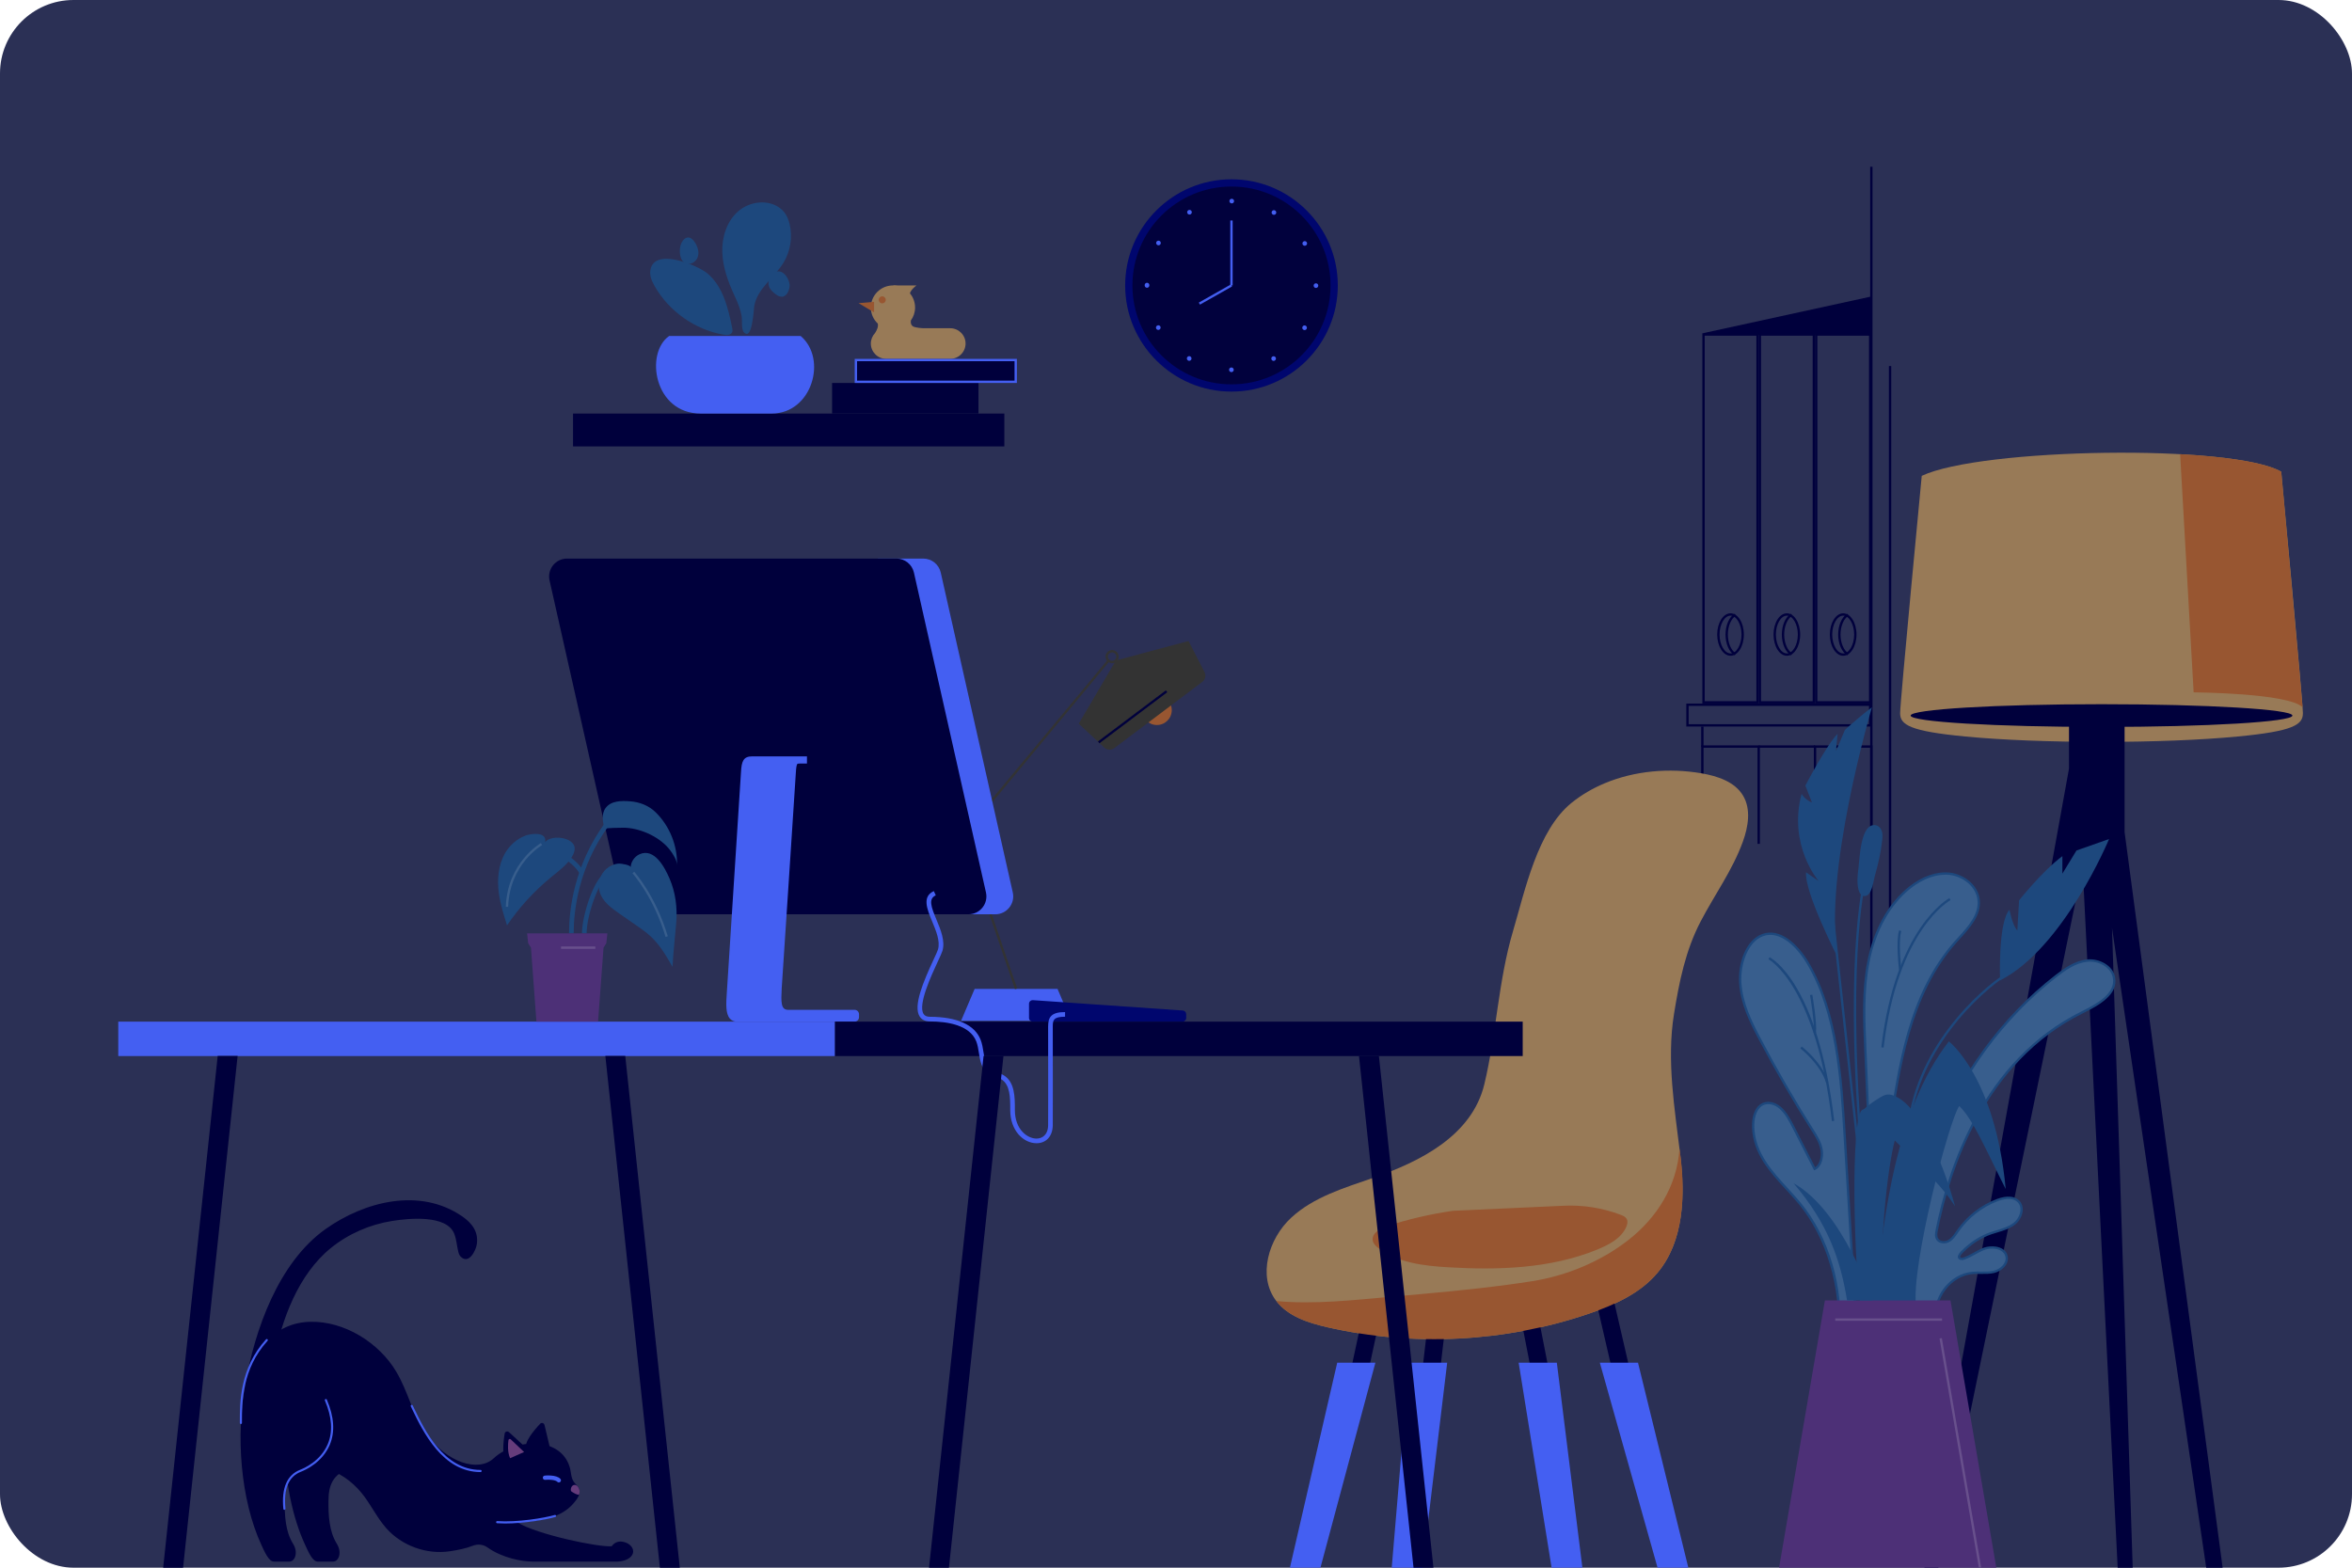 <svg width="384" height="256" viewBox="0 0 384 256" fill="none" xmlns="http://www.w3.org/2000/svg">
<g clip-path="url(#clip0_500_3298)">
<rect width="384" height="256" rx="12" fill="#2B3055"/>
<path d="M305.526 48.415L277.937 54.432L279.041 54.709H305.526V49.542" fill="#00003C"/>
<path d="M277.938 54.431H287.134V114.887H277.938V54.431ZM278.317 54.81V114.508H286.754V54.81H278.317Z" fill="#00003C"/>
<path d="M282.536 100.153C283.737 100.153 284.71 101.705 284.71 103.619C284.71 105.532 283.737 107.084 282.536 107.084C281.335 107.084 280.361 105.532 280.361 103.619C280.361 101.705 281.335 100.153 282.536 100.153ZM282.536 100.532C281.563 100.532 280.741 101.946 280.741 103.619C280.741 105.292 281.563 106.705 282.536 106.705C283.508 106.705 284.33 105.292 284.33 103.619C284.33 101.946 283.508 100.532 282.536 100.532Z" fill="#00003C"/>
<path d="M283.21 107.018L283.408 106.696C282.625 106.219 282.099 104.983 282.099 103.618C282.099 102.253 282.625 101.018 283.408 100.541L283.21 100.217C282.304 100.768 281.719 102.103 281.719 103.618C281.719 105.133 282.305 106.468 283.21 107.018Z" fill="#00003C"/>
<path d="M287.134 54.431H296.33V114.887H287.134V54.431ZM287.513 54.81V114.508H295.95V54.81H287.513Z" fill="#00003C"/>
<path d="M291.732 100.153C292.933 100.153 293.906 101.705 293.906 103.619C293.906 105.532 292.933 107.084 291.732 107.084C290.531 107.084 289.558 105.532 289.558 103.619C289.558 101.705 290.531 100.153 291.732 100.153ZM291.732 100.532C290.759 100.532 289.937 101.946 289.937 103.619C289.937 105.292 290.759 106.705 291.732 106.705C292.705 106.705 293.526 105.292 293.526 103.619C293.526 101.946 292.705 100.532 291.732 100.532Z" fill="#00003C"/>
<path d="M292.406 107.018L292.603 106.696C291.82 106.219 291.295 104.982 291.295 103.618C291.295 102.253 291.82 101.018 292.603 100.541L292.405 100.217C291.5 100.768 290.915 102.103 290.915 103.618C290.915 105.133 291.5 106.468 292.406 107.018Z" fill="#00003C"/>
<path d="M296.33 54.431H305.526V114.887H296.33V54.431ZM296.709 54.81V114.508H305.146V54.81H296.709Z" fill="#00003C"/>
<path d="M300.928 100.153C302.129 100.153 303.102 101.705 303.102 103.619C303.102 105.532 302.129 107.084 300.928 107.084C299.727 107.084 298.753 105.532 298.753 103.619C298.753 101.705 299.727 100.153 300.928 100.153ZM300.928 100.532C299.955 100.532 299.133 101.946 299.133 103.619C299.133 105.292 299.955 106.705 300.928 106.705C301.9 106.705 302.722 105.292 302.722 103.619C302.722 101.946 301.9 100.532 300.928 100.532Z" fill="#00003C"/>
<path d="M301.602 107.018L301.799 106.696C301.017 106.219 300.491 104.983 300.491 103.618C300.491 102.253 301.016 101.018 301.799 100.541L301.601 100.217C300.696 100.768 300.111 102.103 300.111 103.618C300.111 105.133 300.696 106.468 301.602 107.018Z" fill="#00003C"/>
<path d="M286.944 137.8H287.324V121.725H277.748V126.5H278.128V122.104H286.944V137.8Z" fill="#00003C"/>
<path d="M287.133 122.103H296.33V121.722H287.133V122.103Z" fill="#00003C"/>
<path d="M305.336 137.337H305.716V121.725H296.14V136.581H296.52V122.104H305.336V137.337Z" fill="#00003C"/>
<path d="M305.336 177.816H305.716V27.225H305.336V177.816Z" fill="#00003C"/>
<path d="M308.394 165.264H308.774V59.767H308.394V165.264Z" fill="#00003C"/>
<path d="M275.315 114.888H305.526V118.644H275.315V114.888ZM275.695 115.267V118.265H305.146V115.267H275.695Z" fill="#00003C"/>
<path d="M277.748 121.913H278.127V118.643H277.748V121.913Z" fill="#00003C"/>
<path d="M261.952 127.922C266.902 125.839 272.582 125.382 277.783 126.279C280.399 126.729 283.216 127.642 284.578 129.919C285.911 132.146 285.432 135.004 284.548 137.445C282.867 142.089 279.941 146.095 277.67 150.444C275.173 155.226 274.164 160.294 273.306 165.582C272.077 173.157 273.409 180.984 274.32 188.538C275.127 195.236 274.953 202.676 270.613 207.845C267.777 211.224 263.561 213.112 259.382 214.532C245.731 219.175 230.783 219.947 216.723 216.738C213.586 216.022 210.27 214.965 208.33 212.398C205.297 208.383 207.102 202.281 210.797 198.86C214.492 195.441 219.521 193.963 224.28 192.312C231.835 189.688 240.322 185.468 242.343 177.043C244.312 168.838 244.613 160.193 247.017 152.068C248.987 145.416 251.011 135.577 256.603 131.085C258.23 129.776 260.037 128.728 261.952 127.922Z" fill="#987A57"/>
<path d="M250.062 224.229H252.967L251.151 214.945H248.247L250.062 224.229Z" fill="#00003C"/>
<path d="M232.163 224.229H235.066L236.155 214.945H233.252L232.163 224.229Z" fill="#00003C"/>
<path d="M220.441 224.229H223.344L225.34 214.945H222.437L220.441 224.229Z" fill="#00003C"/>
<path d="M263.315 224.229H266.219L263.28 211.493H260.376L263.315 224.229Z" fill="#00003C"/>
<path d="M259.707 295.744H263.303L254.176 222.524H247.944L259.707 295.744Z" fill="#445FF2"/>
<path d="M223.868 295.744H227.465L236.276 222.524H230.045L223.868 295.744Z" fill="#445FF2"/>
<path d="M202.021 293.185H205.616L224.554 222.525H218.322L202.021 293.185Z" fill="#445FF2"/>
<path d="M281.81 295.744H285.405L267.428 222.524H261.197L281.81 295.744Z" fill="#445FF2"/>
<path d="M246.029 209.812C247.396 209.63 248.761 209.433 250.122 209.219C255.733 208.34 261.34 206.014 265.84 202.505C270.55 198.833 273.816 193.614 274.202 187.575C275.624 197.158 274.052 203.749 270.614 207.845C267.777 211.224 263.562 213.112 259.383 214.532C245.731 219.175 230.783 219.947 216.723 216.738C213.612 216.028 210.325 214.979 208.381 212.459C214.599 213.039 221.017 212.293 227.212 211.747C233.492 211.193 239.778 210.649 246.029 209.812Z" fill="#985631"/>
<path d="M255.181 196.901C258.375 196.732 261.604 197.237 264.595 198.373C264.982 198.521 265.396 198.704 265.591 199.071C265.801 199.466 265.689 199.953 265.508 200.363C264.672 202.258 262.637 203.289 260.718 204.074C253.118 207.178 244.521 207.426 236.431 206.945C232.477 206.71 228.315 206.224 225.127 203.875C224.695 203.558 224.266 203.173 224.141 202.654C223.854 201.449 225.283 200.598 226.463 200.215C229.969 199.081 233.569 198.246 237.215 197.721" fill="#985631"/>
<path d="M172.656 161.48H159.128L156.91 166.693H174.875L172.656 161.48Z" fill="#445FF2"/>
<path d="M168.644 163.323L193.107 165.015C193.422 165.037 193.667 165.298 193.667 165.614V166.228C193.667 166.56 193.397 166.828 193.066 166.828H168.603C168.27 166.828 168.001 166.56 168.001 166.228V163.922C168.001 163.574 168.296 163.299 168.644 163.323Z" fill="#00066E"/>
<path d="M158.04 135.766L181.155 107.965L180.863 107.721L157.749 135.524L158.04 135.766Z" fill="#333333"/>
<path d="M165.712 161.541L166.072 161.419L157.826 137.341L157.468 137.464L165.712 161.541Z" fill="#333333"/>
<path d="M156.91 135.351C157.491 135.351 157.963 135.823 157.963 136.404C157.963 136.984 157.491 137.457 156.91 137.457C156.327 137.457 155.855 136.984 155.855 136.404C155.855 135.823 156.327 135.351 156.91 135.351ZM156.91 137.836C157.699 137.836 158.343 137.193 158.343 136.404C158.343 135.615 157.699 134.972 156.91 134.972C156.119 134.972 155.475 135.615 155.475 136.404C155.475 137.193 156.119 137.836 156.91 137.836Z" fill="#333333"/>
<path d="M181.569 106.537C181.948 106.537 182.259 106.845 182.259 107.226C182.259 107.605 181.948 107.915 181.569 107.915C181.187 107.915 180.879 107.605 180.879 107.226C180.879 106.845 181.187 106.537 181.569 106.537ZM181.569 108.294C182.159 108.294 182.638 107.815 182.638 107.226C182.638 106.637 182.159 106.158 181.569 106.158C180.979 106.158 180.5 106.637 180.5 107.226C180.5 107.815 180.979 108.294 181.569 108.294Z" fill="#333333"/>
<path d="M156.409 149.303H162.494C164.37 149.303 165.764 147.564 165.352 145.734L153.591 93.499C153.29 92.162 152.101 91.214 150.731 91.214H143.329L156.409 149.303Z" fill="#445FF2"/>
<path d="M158.114 149.303H104.342C102.972 149.303 101.785 148.354 101.484 147.019L89.723 94.782C89.311 92.953 90.703 91.214 92.581 91.214H146.353C147.724 91.214 148.911 92.162 149.212 93.499L160.973 145.734C161.385 147.564 159.993 149.303 158.114 149.303Z" fill="#00003C"/>
<path d="M118.668 162.035L118.688 161.741C118.873 158.953 120.889 127.695 120.983 126.018C121.078 124.32 121.372 123.514 122.789 123.514H123.723H123.961H130.577H131.748V124.685H130.577C130.219 124.685 130.187 124.73 130.171 124.753C130.059 124.911 129.98 125.36 129.941 126.083C129.836 127.959 127.765 159.283 127.647 161.064L127.626 161.36C127.513 163.629 127.465 164.903 128.674 164.903H133.602H139.524C139.925 164.903 140.248 165.227 140.248 165.626V166.106C140.248 166.505 139.923 166.828 139.524 166.828H120.299C119.857 166.828 119.476 166.668 119.192 166.366C118.429 165.549 118.545 163.842 118.668 162.035Z" fill="#445FF2"/>
<path d="M248.605 172.452H136.291V166.828H248.605V172.452Z" fill="#00003C"/>
<path d="M136.292 172.452H19.31V166.828H136.292V172.452Z" fill="#445FF2"/>
<path d="M169.227 186.686C170.815 186.686 171.856 185.54 171.881 183.758C171.9 182.361 171.89 174.935 171.884 170.499C171.883 169.152 171.881 168.108 171.881 167.643C171.881 166.611 171.974 166.028 173.888 166.028V165.269C171.574 165.269 171.122 166.14 171.122 167.643C171.122 168.108 171.123 169.152 171.125 170.501C171.131 174.935 171.141 182.355 171.122 183.747C171.098 185.355 170.131 185.928 169.225 185.928C169.22 185.928 169.215 185.928 169.209 185.928C167.75 185.917 165.695 184.466 165.695 181.275V181.168C165.695 179.175 165.697 176.693 163.864 175.586C163.52 175.378 163.15 175.251 162.792 175.13C162.414 175.002 162.057 174.879 161.763 174.675C160.924 174.086 160.753 172.986 160.571 171.822C160.464 171.136 160.353 170.428 160.099 169.783C159.143 167.352 156.279 166.056 151.815 166.036C151.317 166.033 150.981 165.884 150.788 165.58C149.831 164.075 152.048 159.305 153.112 157.013C153.495 156.188 153.772 155.592 153.868 155.27C154.344 153.666 153.572 151.812 152.891 150.177C152.016 148.078 151.544 146.764 152.777 146.206L152.463 145.515C150.498 146.405 151.357 148.47 152.189 150.468C152.822 151.987 153.538 153.708 153.139 155.054C153.061 155.323 152.765 155.958 152.424 156.693C150.751 160.292 149.059 164.275 150.147 165.986C150.483 166.519 151.045 166.79 151.811 166.795C154.689 166.807 158.341 167.384 159.393 170.061C159.616 170.627 159.719 171.295 159.821 171.939C160.018 173.208 160.223 174.522 161.327 175.294C161.71 175.563 162.136 175.709 162.547 175.848C162.881 175.962 163.196 176.07 163.471 176.236C164.936 177.12 164.936 179.272 164.936 181.168V181.275C164.936 184.643 167.106 186.672 169.204 186.686C169.213 186.686 169.22 186.686 169.227 186.686Z" fill="#445FF2"/>
<path d="M99.044 141.844C97.98 142.737 97.508 144.276 97.889 145.611C98.356 147.237 99.827 148.289 101.147 149.208C102.318 150.024 103.491 150.84 104.664 151.656C107.093 153.347 108.128 154.962 109.798 157.883C109.895 155.76 110.322 151.864 110.415 150.612C110.595 148.166 110.294 145.758 109.326 143.49C108.561 141.7 106.842 138.375 104.388 139.511C103.578 139.886 103.008 140.733 102.965 141.624C102.985 141.246 101.409 141.015 101.105 141.021C100.374 141.036 99.597 141.379 99.044 141.844Z" fill="#1D487D"/>
<path d="M93.649 137.912C94.014 138.526 93.749 139.321 93.371 139.927C92.528 141.281 91.2 142.243 89.965 143.254C87.208 145.511 84.779 148.169 82.779 151.116C82.243 149.41 81.703 147.694 81.455 145.922C81.139 143.664 81.334 141.257 82.483 139.287C83.225 138.015 84.413 136.963 85.802 136.451C86.759 136.099 89.313 135.782 89.004 137.506C89.928 136.383 92.888 136.633 93.649 137.912Z" fill="#1D487D"/>
<path d="M102.247 135.178C104.845 135.356 107.861 136.766 109.442 138.881C109.876 139.464 110.555 140.514 110.534 141.272C110.62 138.094 109.335 134.902 107.071 132.667C105.923 131.533 104.417 130.961 102.826 130.848C101.491 130.751 99.785 130.735 98.891 131.924C98.137 132.925 98.424 134.24 98.698 135.358C98.659 135.189 101.605 135.159 101.871 135.164C101.997 135.164 102.122 135.169 102.247 135.178Z" fill="#1D487D"/>
<path d="M92.904 152.411H93.663C93.663 148.757 94.417 141.599 99.47 134.714L98.857 134.265C93.677 141.324 92.904 148.664 92.904 152.411Z" fill="#1D487D"/>
<path d="M94.658 142.677L95.31 142.286C94.52 140.974 93.403 140.148 92.631 139.64L92.213 140.274C92.924 140.74 93.95 141.497 94.658 142.677Z" fill="#1D487D"/>
<path d="M95.016 152.411H95.778C95.778 149.371 97.849 143.721 99.135 143.252L98.875 142.539C97.061 143.201 95.016 149.468 95.016 152.411Z" fill="#1D487D"/>
<path d="M108.665 153.001L109.028 152.893C107.077 146.291 103.58 142.392 103.544 142.354L103.263 142.609C103.298 142.647 106.74 146.486 108.665 153.001Z" fill="#385E8D"/>
<path d="M82.96 148.087C83.206 141.068 88.449 138.035 88.502 138.005L88.315 137.674C88.26 137.705 82.835 140.845 82.58 148.074L82.96 148.087Z" fill="#385E8D"/>
<path d="M86.06 152.411H99.163L98.992 154.021L98.536 154.756L97.643 166.828H87.58L86.688 154.756L86.229 154.021L86.06 152.411Z" fill="#4D3077"/>
<path d="M91.591 154.946H97.201V154.566H91.591V154.946Z" fill="#68508C"/>
<path d="M186.459 115.973C186.459 114.634 187.545 113.55 188.885 113.55C190.223 113.55 191.309 114.634 191.309 115.973C191.309 117.31 190.223 118.394 188.885 118.394C187.545 118.394 186.459 117.31 186.459 115.973Z" fill="#985631"/>
<path d="M181.925 122.167L196.293 111.352C196.787 110.98 196.942 110.309 196.661 109.759L194.05 104.677L182.192 107.843L176.119 118.174L180.291 122.08C180.742 122.501 181.431 122.539 181.925 122.167Z" fill="#333333"/>
<path d="M179.494 121.378L190.574 113.039L190.346 112.736L179.266 121.076L179.494 121.378Z" fill="#00003C"/>
<path d="M115.227 295.792H111.976L98.834 172.436H102.083L115.227 295.792Z" fill="#00003C"/>
<path d="M313.753 77.708C323.343 73.146 364.454 72.462 372.446 77.024C372.446 77.024 375.985 114.588 375.985 116.475C375.985 118.36 374.387 119.41 365.306 120.273C359.367 120.84 351.482 121.149 343.105 121.149C334.728 121.149 326.843 120.84 320.904 120.273C311.823 119.41 310.225 118.36 310.225 116.475C310.225 114.588 313.753 77.708 313.753 77.708Z" fill="#987A57"/>
<path d="M355.941 74.167C363.511 74.576 369.798 75.513 372.446 77.024C372.446 77.024 375.795 113.484 375.93 115.494C373.603 113.166 358.146 113.059 358.146 113.059L355.941 74.167Z" fill="#985631"/>
<path d="M311.938 116.853C311.938 117.878 325.892 118.709 343.105 118.709C360.318 118.709 374.272 117.878 374.272 116.853C374.272 115.828 360.318 114.995 343.105 114.995C325.892 114.995 311.938 115.828 311.938 116.853Z" fill="#00003C"/>
<path d="M367.006 286.969H364.757L344.818 151.513L349.196 286.969H347.29L340.023 141.593L310.076 286.969H308.587L337.796 125.516V115.493H346.873V135.895L367.006 286.969Z" fill="#00003C"/>
<path d="M298.999 150.026L301.997 177.423L298.999 150.026Z" fill="#00003C"/>
<path d="M238.269 295.792H235.02L221.876 172.436H225.126L238.269 295.792Z" fill="#00003C"/>
<path d="M147.439 295.792H150.69L163.832 172.436H160.583L147.439 295.792Z" fill="#00003C"/>
<path d="M22.401 295.792H25.65L38.794 172.436H35.543L22.401 295.792Z" fill="#00003C"/>
<path d="M201.059 63.948C210.63 63.948 218.417 56.172 218.417 46.612C218.417 37.053 210.63 29.277 201.059 29.277C191.487 29.277 183.7 37.053 183.7 46.612C183.7 56.172 191.487 63.948 201.059 63.948Z" fill="#00066E"/>
<path d="M184.887 46.612C184.887 55.533 192.127 62.763 201.059 62.763C209.99 62.763 217.231 55.533 217.231 46.612C217.231 37.693 209.99 30.461 201.059 30.461C192.127 30.461 184.887 37.693 184.887 46.612Z" fill="#01013D"/>
<path d="M201.481 32.84C201.481 32.628 201.316 32.461 201.102 32.461C200.893 32.457 200.722 32.628 200.722 32.836C200.722 33.045 200.89 33.215 201.102 33.215C201.312 33.219 201.481 33.048 201.481 32.84ZM194.392 34.987C194.573 34.88 194.636 34.648 194.532 34.467C194.429 34.285 194.194 34.225 194.012 34.326C193.834 34.433 193.77 34.664 193.875 34.846C193.944 34.967 194.073 35.036 194.203 35.036C194.267 35.036 194.331 35.02 194.392 34.987ZM208.318 34.892C208.425 34.709 208.359 34.477 208.181 34.373C207.999 34.266 207.767 34.326 207.66 34.51C207.555 34.691 207.616 34.922 207.798 35.028C207.858 35.063 207.922 35.077 207.987 35.077C208.12 35.077 208.245 35.013 208.318 34.892ZM189.466 39.867V39.871C189.572 39.689 189.512 39.454 189.33 39.349C189.152 39.246 188.917 39.306 188.81 39.484C188.81 39.484 188.81 39.484 188.81 39.488C188.706 39.666 188.767 39.898 188.947 40.004C189.007 40.038 189.075 40.058 189.139 40.058C189.269 40.058 189.398 39.99 189.466 39.867ZM213.214 40.081C213.392 39.978 213.456 39.746 213.349 39.565C213.248 39.383 213.016 39.317 212.832 39.424C212.651 39.531 212.586 39.762 212.693 39.944C212.765 40.065 212.889 40.132 213.023 40.132C213.087 40.132 213.151 40.115 213.214 40.081ZM187.648 46.611C187.648 46.604 187.648 46.592 187.644 46.585C187.648 46.574 187.648 46.567 187.648 46.554C187.648 46.346 187.477 46.175 187.268 46.175C187.06 46.172 186.888 46.343 186.888 46.551C186.888 46.562 186.888 46.574 186.888 46.581C186.888 46.592 186.888 46.601 186.888 46.611C186.888 46.82 187.054 46.991 187.268 46.991C187.477 46.991 187.648 46.82 187.648 46.611ZM215.229 46.642C215.229 46.434 215.062 46.263 214.85 46.263C214.641 46.263 214.47 46.43 214.47 46.642C214.47 46.85 214.641 47.021 214.85 47.021C215.058 47.021 215.229 46.85 215.229 46.642ZM189.3 53.826C189.482 53.719 189.542 53.487 189.441 53.306C189.334 53.123 189.102 53.064 188.92 53.169C188.737 53.272 188.676 53.503 188.779 53.685C188.851 53.806 188.981 53.874 189.109 53.874C189.173 53.874 189.239 53.859 189.3 53.826ZM213.323 53.712C213.426 53.53 213.365 53.299 213.182 53.192C213 53.085 212.768 53.149 212.667 53.329C212.56 53.511 212.62 53.742 212.802 53.847C212.864 53.883 212.929 53.9 212.993 53.9C213.121 53.9 213.251 53.833 213.323 53.712ZM194.483 58.729C194.586 58.548 194.525 58.316 194.342 58.21C194.163 58.103 193.928 58.169 193.827 58.347C193.72 58.528 193.78 58.76 193.962 58.866C194.023 58.9 194.089 58.92 194.153 58.92C194.286 58.92 194.411 58.85 194.483 58.729ZM208.127 58.881C208.311 58.774 208.371 58.542 208.268 58.361C208.161 58.183 207.931 58.119 207.748 58.226C207.566 58.327 207.505 58.562 207.612 58.74C207.68 58.863 207.808 58.931 207.938 58.931C208.003 58.931 208.067 58.914 208.127 58.881ZM201.424 60.386C201.424 60.178 201.255 60.007 201.045 60.007C200.833 60.007 200.665 60.175 200.665 60.386C200.665 60.595 200.833 60.766 201.045 60.766C201.255 60.766 201.424 60.595 201.424 60.386Z" fill="#445FF2"/>
<path d="M200.868 46.612H201.248V36.003H200.868V46.612Z" fill="#445FF2"/>
<path d="M195.91 49.744L201.151 46.777L200.964 46.447L195.723 49.414L195.91 49.744Z" fill="#445FF2"/>
<path d="M93.556 72.896H163.975V67.531H93.556V72.896Z" fill="#00003C"/>
<path d="M143.311 52.838C142.614 52.179 142.178 51.252 142.178 50.219C142.178 48.227 143.794 46.611 145.789 46.611C147.785 46.611 149.401 48.227 149.401 50.219C149.401 51.004 149.146 51.73 148.719 52.323C148.667 52.656 148.706 52.999 148.95 53.215C149.098 53.347 149.296 53.404 149.49 53.446C149.811 53.519 150.137 53.564 150.465 53.582C150.545 53.585 150.627 53.59 150.711 53.599H155.142C156.518 53.599 157.644 54.724 157.644 56.098C157.644 57.474 156.518 58.599 155.142 58.599H144.68C143.304 58.599 142.178 57.474 142.178 56.098C142.178 55.436 142.442 54.833 142.866 54.384C143.172 53.904 143.427 53.361 143.311 52.838Z" fill="#987A57"/>
<path d="M130.727 54.87H109.242C105.266 57.659 106.77 67.531 114.398 67.531C122.026 67.531 123.314 67.531 126 67.531C132.555 67.531 135.132 58.625 130.727 54.87Z" fill="#445FF2"/>
<path d="M115.42 44.588C118.016 46.692 118.854 50.225 119.535 53.493C119.588 53.75 119.64 54.028 119.529 54.266C119.312 54.738 118.649 54.747 118.136 54.656C113.464 53.832 109.221 50.841 106.879 46.721C106.435 45.939 106.045 45.058 106.175 44.167C106.74 40.285 113.871 43.335 115.42 44.588Z" fill="#1D487D"/>
<path d="M113.43 39.551C113.901 40.256 114.188 41.149 113.924 41.956C113.662 42.76 112.701 43.351 111.928 43.002C111.135 42.643 110.955 41.602 111.001 40.731C111.076 39.314 112.286 37.835 113.43 39.551Z" fill="#1D487D"/>
<path d="M119.931 48.309C118.891 46.067 118.015 43.692 117.928 41.223C117.841 38.755 118.641 36.159 120.496 34.525C122.352 32.891 125.353 32.489 127.329 33.974C127.579 34.16 127.809 34.374 128.007 34.614C128.479 35.188 128.753 35.903 128.923 36.626C129.418 38.74 129.049 41.044 127.918 42.898C126.42 45.355 123.629 47.138 123.146 49.974C123.043 50.591 122.815 55.778 121.436 54.242C121.022 53.783 121.19 52.364 121.104 51.782C120.922 50.54 120.457 49.441 119.931 48.309Z" fill="#1D487D"/>
<path d="M127.726 48.453C127.174 48.49 126.682 48.122 126.272 47.75C126.076 47.572 125.885 47.387 125.741 47.164C125.333 46.536 125.395 45.653 125.851 45.057C127.16 43.35 128.674 44.889 128.911 46.441C129.013 47.105 128.525 48.399 127.726 48.453Z" fill="#1D487D"/>
<path d="M142.706 51.01L140.175 49.501L142.706 49.289" fill="#985631"/>
<path d="M145.789 46.611H149.629C149.629 46.611 148.505 47.393 148.505 48.201" fill="#987A57"/>
<path d="M143.465 48.964C143.465 49.28 143.721 49.537 144.038 49.537C144.356 49.537 144.612 49.28 144.612 48.964C144.612 48.647 144.356 48.39 144.038 48.39C143.721 48.39 143.465 48.647 143.465 48.964Z" fill="#985631"/>
<path d="M135.85 62.533H159.753V67.531H135.85V62.533Z" fill="#00003C"/>
<path d="M165.83 62.342V58.788H139.736V62.342H165.83Z" fill="#00003C"/>
<path d="M139.545 58.599H166.021V62.533H139.545V58.599ZM139.927 58.978V62.152H165.641V58.978H139.927Z" fill="#445FF2"/>
<path d="M300.217 218.138C300.818 210.222 298.397 202.031 293.819 196.495C290.754 192.79 286.479 189.498 286.232 184.185C286.172 182.89 286.436 181.461 287.266 180.679C288.209 179.787 289.607 180.031 290.59 180.854C291.573 181.677 292.236 182.959 292.871 184.205C294.004 186.428 295.137 188.651 296.27 190.874C297.204 190.465 297.607 189.005 297.409 187.796C297.21 186.587 296.571 185.575 295.957 184.606C292.884 179.761 289.982 174.745 287.262 169.582C285.81 166.825 284.371 163.889 284.132 160.606C283.892 157.322 285.24 153.62 287.779 152.696C290.586 151.675 293.407 154.329 295.148 157.259C299.809 165.103 300.563 175.416 301.152 185.15C301.791 195.721 302.431 206.293 303.07 216.864" fill="#385E8D"/>
<path d="M300.406 218.152C301.015 210.129 298.608 201.987 293.965 196.373C293.31 195.581 292.587 194.795 291.888 194.034C289.295 191.209 286.613 188.289 286.422 184.176C286.354 182.712 286.718 181.457 287.396 180.816C288.317 179.946 289.634 180.3 290.468 180.999C291.438 181.811 292.109 183.128 292.702 184.291L296.182 191.117L296.345 191.046C297.391 190.589 297.802 189.018 297.596 187.763C297.391 186.514 296.743 185.492 296.117 184.505C293.06 179.682 290.137 174.631 287.43 169.493C285.926 166.637 284.556 163.807 284.321 160.591C284.096 157.509 285.352 153.78 287.843 152.873C290.559 151.886 293.313 154.541 294.985 157.355C299.768 165.405 300.43 176.358 300.963 185.161L302.881 216.874L303.259 216.851L301.341 185.138C300.807 176.294 300.141 165.29 295.311 157.161C293.561 154.216 290.647 151.45 287.714 152.517C284.953 153.521 283.711 157.44 283.943 160.618C284.183 163.908 285.57 166.776 287.094 169.67C289.806 174.816 292.734 179.877 295.796 184.708C296.402 185.664 297.029 186.652 297.222 187.825C297.389 188.844 297.099 190.143 296.351 190.614L293.04 184.117C292.431 182.922 291.741 181.569 290.711 180.708C289.753 179.905 288.225 179.51 287.135 180.54C286.043 181.572 286.007 183.437 286.042 184.193C286.24 188.444 288.969 191.416 291.609 194.29C292.304 195.048 293.023 195.83 293.672 196.616C298.186 202.072 300.621 210.315 300.028 218.123L300.406 218.152Z" fill="#1D487D"/>
<path d="M316.169 215.642C315.482 212.056 318.377 208.203 322.012 207.865C323.189 207.755 324.397 207.962 325.546 207.686C326.695 207.41 327.819 206.389 327.614 205.224C327.34 203.663 325.123 203.401 323.668 204.032C322.618 204.486 321.624 205.207 320.557 205.541C320.146 205.67 319.321 205.479 320.276 204.499C321.605 203.132 323.215 202.026 325.015 201.398C326.325 200.94 327.756 200.694 328.854 199.844C329.953 198.996 330.529 197.234 329.577 196.223C328.732 195.327 327.261 195.534 326.108 195.966C323.524 196.936 321.248 198.706 319.672 200.971C319.254 201.571 318.862 202.228 318.237 202.609C317.612 202.987 316.662 202.961 316.281 202.336C316.02 201.91 316.104 201.366 316.201 200.876C319.052 186.512 326.265 172.063 339.943 165.318C342.421 164.096 345.607 162.39 345.146 159.665C344.829 157.791 342.681 156.678 340.789 156.863C338.897 157.048 337.243 158.18 335.739 159.343C317.772 173.243 308.487 197.529 312.597 219.872" fill="#385E8D"/>
<path d="M312.411 219.905L312.784 219.836C308.69 197.587 317.962 173.336 335.855 159.492C337.257 158.408 338.91 157.236 340.807 157.051C342.568 156.879 344.655 157.901 344.959 159.696C345.382 162.197 342.548 163.821 339.859 165.148C323.694 173.119 317.981 190.93 316.015 200.838C315.907 201.381 315.825 201.955 316.119 202.435C316.56 203.158 317.642 203.192 318.335 202.769C318.913 202.419 319.295 201.858 319.665 201.316L319.827 201.079C321.378 198.851 323.633 197.098 326.174 196.144C326.856 195.888 328.537 195.396 329.439 196.353C329.84 196.78 329.89 197.304 329.861 197.67C329.802 198.419 329.361 199.213 328.738 199.695C327.954 200.3 326.963 200.597 326.004 200.886C325.651 200.99 325.297 201.097 324.952 201.219C323.219 201.824 321.554 202.912 320.139 204.365C319.684 204.834 319.54 205.213 319.712 205.495C319.893 205.79 320.348 205.804 320.614 205.721C321.261 205.519 321.884 205.176 322.487 204.845C322.897 204.62 323.321 204.388 323.743 204.204C324.684 203.797 325.874 203.799 326.638 204.211C327.082 204.45 327.347 204.803 327.427 205.257C327.613 206.312 326.572 207.243 325.501 207.502C324.83 207.663 324.146 207.654 323.421 207.643C322.954 207.638 322.47 207.631 321.994 207.675C320.209 207.841 318.504 208.841 317.318 210.42C316.132 211.999 315.645 213.916 315.983 215.677L316.356 215.604C316.038 213.947 316.5 212.142 317.622 210.648C318.743 209.155 320.35 208.21 322.029 208.054C322.485 208.011 322.959 208.017 323.416 208.024C324.132 208.033 324.873 208.041 325.59 207.87C326.828 207.572 328.025 206.465 327.801 205.192C327.702 204.624 327.362 204.171 326.818 203.877C325.958 203.415 324.632 203.406 323.592 203.856C323.154 204.047 322.722 204.284 322.304 204.514C321.718 204.834 321.112 205.169 320.501 205.36C320.324 205.415 320.089 205.383 320.035 205.296C319.997 205.233 320.032 205.02 320.411 204.631C321.785 203.219 323.399 202.164 325.078 201.576C325.417 201.458 325.765 201.353 326.113 201.249C327.105 200.951 328.13 200.643 328.97 199.994C329.674 199.451 330.172 198.55 330.239 197.7C330.29 197.067 330.108 196.511 329.715 196.093C328.971 195.302 327.632 195.192 326.041 195.789C323.428 196.769 321.11 198.571 319.516 200.861L319.351 201.102C319.004 201.61 318.646 202.135 318.138 202.445C317.597 202.774 316.768 202.769 316.443 202.236C316.221 201.873 316.293 201.383 316.387 200.912C318.34 191.072 324.008 173.386 340.027 165.488C342.839 164.101 345.8 162.391 345.333 159.633C344.994 157.629 342.699 156.483 340.77 156.673C338.773 156.868 337.066 158.076 335.623 159.192C317.62 173.12 308.292 197.52 312.411 219.905Z" fill="#1D487D"/>
<path d="M304.984 181.588C304.835 178.148 304.686 174.707 304.537 171.266C304.332 166.523 304.13 161.727 305.045 157.069C305.96 152.411 308.115 147.832 311.851 144.902C313.685 143.463 315.983 142.44 318.302 142.685C320.62 142.931 322.854 144.727 323.053 147.05C323.279 149.688 321.078 151.807 319.312 153.781C311.949 162.013 310.087 173.642 308.536 184.576" fill="#385E8D"/>
<path d="M308.724 184.602C310.128 174.7 311.877 162.377 319.454 153.906C319.621 153.719 319.792 153.531 319.964 153.341C321.6 151.542 323.454 149.502 323.242 147.032C323.025 144.495 320.569 142.733 318.321 142.495C316.215 142.269 313.873 143.073 311.733 144.751C308.332 147.419 305.891 151.779 304.859 157.031C303.935 161.736 304.145 166.584 304.348 171.272L304.794 181.595L305.174 181.579L304.727 171.256C304.525 166.59 304.316 161.765 305.232 157.104C306.246 151.942 308.638 147.661 311.968 145.05C314.03 143.432 316.274 142.659 318.281 142.872C320.376 143.094 322.663 144.723 322.864 147.064C323.061 149.37 321.344 151.259 319.684 153.086C319.51 153.276 319.339 153.465 319.171 153.653C311.517 162.21 309.76 174.595 308.348 184.547L308.724 184.602Z" fill="#1D487D"/>
<path d="M306.533 208.647C307.554 199.332 309.456 181.266 318.18 170.053C318.18 170.053 325.765 175.855 327.463 194.171C324.294 187.904 322.143 182.782 319.878 180.607C318.18 183.039 311.994 206.727 312.823 213.256C313.652 219.787 306.079 214.024 306.079 214.024L306.533 208.647Z" fill="#1D487D"/>
<path d="M308.172 182.214C306.987 181.918 306.985 181.755 305.771 181.782C305.758 182.709 304.379 180.077 303.715 181.691C302.03 185.792 302.858 210.51 304.053 214.825C304.371 215.975 307.096 213.636 307.267 214.825C306.786 203.59 308.055 191.127 309.396 186.051" fill="#1D487D"/>
<path d="M287.712 272.143H287.693L297.944 212.352H318.446L328.697 272.143H328.678C328.828 273.146 328.907 274.173 328.907 275.217C328.907 286.656 319.634 295.93 308.195 295.93C296.757 295.93 287.484 286.656 287.484 275.217C287.484 274.173 287.563 273.146 287.712 272.143Z" fill="#4D3077"/>
<path d="M299.629 215.674H317.068V215.295H299.629V215.674Z" fill="#68508C"/>
<path d="M308.195 293.495C318.274 293.495 326.475 285.296 326.475 275.216C326.475 273.77 326.264 272.345 326.037 271.02L317.034 218.505L316.66 218.568L325.663 271.084C325.887 272.393 326.095 273.799 326.095 275.216C326.095 285.087 318.065 293.117 308.195 293.117V293.495Z" fill="#68508C"/>
<path d="M303.716 181.691C304.286 181.13 311.325 188.153 312.052 188.894C314.579 191.475 317.19 193.867 319.198 196.986C317.995 192.678 316.605 188.892 314.525 185.029C313.246 182.655 311.796 180.181 309.544 179.066C309.094 178.843 308.605 178.68 308.116 178.739C307.717 178.788 307.344 178.983 306.986 179.19C305.812 179.871 304.712 180.712 303.716 181.691Z" fill="#1D487D"/>
<path d="M305.732 212.35C305.732 212.35 300.888 197.685 292.816 193.211C298.466 199.826 300.481 205.724 301.56 212.35" fill="#1D487D"/>
<path d="M305.617 115.504C305.617 115.504 297.49 143.024 300.104 156.48C300.104 156.48 294.563 145.69 294.871 142.445L296.923 143.881C296.923 143.881 291.884 138.049 294.142 129.62C294.142 129.62 294.544 130.511 295.83 131.052L294.756 128.286C294.756 128.286 298.23 121.61 300.017 119.835L299.749 122.665L301.2 119.217C301.2 119.217 302.782 117.665 305.617 115.504Z" fill="#1D487D"/>
<path d="M299.274 150.059L304.363 196.623L299.274 150.059Z" fill="#00003C"/>
<path d="M304.174 196.644L304.551 196.603L299.463 150.038L299.085 150.079L304.174 196.644Z" fill="#1D487D"/>
<path d="M304.174 193.229L304.552 193.194C302.791 175.101 302.885 162.73 303.273 155.537C303.694 147.754 304.539 144.206 304.547 144.171L304.178 144.082C304.17 144.117 303.317 147.699 302.894 155.517C302.505 162.723 302.411 175.115 304.174 193.229Z" fill="#1D487D"/>
<path d="M307.299 137.184C307.086 139.177 306.647 141.111 306.092 143.035C305.852 143.867 305.632 146.406 304.347 146.327C303.828 146.295 303.534 145.733 303.419 145.243C303.141 144.053 303.277 142.818 303.438 141.613C303.618 140.276 303.744 134.414 306.187 134.747C306.692 134.816 307.082 135.249 307.236 135.72C307.39 136.189 307.351 136.695 307.299 137.184Z" fill="#1D487D"/>
<path d="M344.339 137.01C344.339 137.01 336.976 154.782 326.54 160.105C326.54 160.105 326.172 150.664 328.081 148.558C328.081 148.558 328.556 151.133 329.36 151.945L329.645 147.029C329.645 147.029 333.377 142.297 336.717 139.803V142.661L339.016 138.885L344.339 137.01Z" fill="#1D487D"/>
<path d="M311.744 185.312C312.437 171.692 323.68 161.755 327.563 159.348L327.364 159.025C323.436 161.459 312.067 171.509 311.365 185.295L311.744 185.312Z" fill="#1D487D"/>
<path d="M307.533 171.07C309.801 151.695 318.364 147.037 318.45 146.992L318.275 146.655C318.187 146.7 309.45 151.427 307.156 171.025L307.533 171.07Z" fill="#1D487D"/>
<path d="M310.051 158.419L310.428 158.375C310.422 158.329 309.886 153.757 310.42 152.036L310.058 151.923C309.5 153.721 310.028 158.228 310.051 158.419Z" fill="#1D487D"/>
<path d="M299.086 183.073L299.463 183.029C296.809 160.513 289.227 156.472 288.905 156.312L288.735 156.651C288.812 156.69 296.461 160.805 299.086 183.073Z" fill="#1D487D"/>
<path d="M296.49 168.688C296.672 166.936 295.918 162.61 295.886 162.427L295.512 162.493C295.52 162.537 296.289 166.95 296.113 168.65L296.49 168.688Z" fill="#1D487D"/>
<path d="M298.15 176.851L298.513 176.742C297.559 173.556 294.302 171.004 294.163 170.898L293.931 171.197C293.964 171.223 297.231 173.782 298.15 176.851Z" fill="#1D487D"/>
<path d="M46.433 236C46.571 241.744 47.666 247.64 49.838 252.321C50.348 253.423 51.024 255.003 51.862 255.003C52.699 255.003 53.529 255.003 54.401 255.003C55.275 255.003 55.896 253.551 54.992 252.094C53.722 250.05 53.607 247.46 53.63 245.054C53.639 243.951 53.764 242.807 54.318 241.85C55.394 239.993 57.874 239.327 59.975 239.771" fill="#00003C"/>
<path d="M90.005 237.358L88.92 232.776C88.845 232.343 88.408 232.268 88.197 232.489C87.21 233.528 85.396 235.677 85.96 236.594C86.971 238.236 90.005 237.358 90.005 237.358Z" fill="#00003C"/>
<path d="M59.025 243.79C60.52 245.609 61.514 247.807 63.078 249.568C65.627 252.435 69.672 253.893 73.467 253.316C74.67 253.134 76.049 252.874 77.176 252.422C77.977 252.101 78.885 252.19 79.587 252.691C82.058 254.456 85.319 255.003 86.956 255.003C87.962 255.003 100.876 255.003 100.876 255.003C102.833 254.872 103.566 253.84 103.337 253.04C103.131 252.32 102.377 251.875 101.636 251.757C100.895 251.638 100.294 251.912 99.87 252.493C97.753 252.706 87.647 250.564 84.497 248.619C88.573 248.318 91.594 247.851 93.628 245.502C94.234 244.803 94.904 243.899 94.52 243.055C94.337 242.653 93.957 242.375 93.7 242.013C93.187 241.29 93.261 240.38 93.011 239.565C91.429 234.419 84.004 234.973 80.594 238.144C78.122 240.444 72.936 238.898 69.559 234.063C67.253 230.765 66.68 227.343 64.692 223.991C61.884 219.26 56.236 215.721 50.654 215.844C44.766 215.974 41.075 220.686 40.043 226.118C38.502 234.232 39.22 244.832 42.693 252.321C43.205 253.423 43.881 255.003 44.717 255.003C45.556 255.003 46.384 255.003 47.258 255.003C48.13 255.003 48.753 253.551 47.848 252.094C46.579 250.05 46.462 247.46 46.485 245.054C46.496 243.951 46.621 242.807 47.175 241.85C48.251 239.993 50.73 239.327 52.832 239.771C55.28 240.289 57.47 241.893 59.025 243.79Z" fill="#00003C"/>
<path d="M40.044 226.117C39.972 226.538 41.031 226.359 41.186 226.755C41.579 227.764 42.812 225.895 43.575 225.128C44.34 224.36 44.526 223.21 44.722 222.146C45.959 215.469 48.72 208.106 53.992 203.819C56.861 201.486 60.38 199.956 64.03 199.377C66.726 198.949 72.946 198.318 74.173 201.494C74.524 202.403 74.58 203.396 74.808 204.345C74.881 204.653 74.982 204.97 75.203 205.195C76.54 206.557 77.696 204.215 77.849 203.175C78.14 201.189 77.103 199.773 75.502 198.66C68.596 193.859 59.519 196.174 53.133 200.717C45.473 206.169 41.579 217.142 40.044 226.117Z" fill="#00003C"/>
<path d="M93.406 243.629C93.683 243.796 94.153 244.114 94.541 244.088C94.657 243.746 94.674 243.395 94.52 243.055C94.449 242.899 94.346 242.761 94.234 242.63L94.137 242.587C93.961 242.432 93.674 242.453 93.489 242.597C93.303 242.742 93.212 242.978 93.193 243.212C93.185 243.313 93.191 243.421 93.25 243.503C93.289 243.558 93.349 243.593 93.406 243.629Z" fill="#653C7B"/>
<path d="M86.628 237.105L83.158 233.92C82.853 233.602 82.447 233.785 82.398 234.086C82.161 235.499 81.867 238.294 82.848 238.737C84.606 239.532 86.628 237.105 86.628 237.105Z" fill="#00003C"/>
<path d="M85.567 237.111L83.387 235.043C83.255 234.918 83.036 234.992 83.011 235.173C82.925 235.83 82.834 237.128 83.278 238.125L85.567 237.111Z" fill="#653C7B"/>
<path d="M91.239 242.08C91.323 242.08 91.406 242.049 91.473 241.989C91.614 241.86 91.624 241.641 91.494 241.5C90.831 240.775 89.01 240.955 88.932 240.965C88.742 240.984 88.604 241.155 88.625 241.345C88.644 241.534 88.815 241.672 89.005 241.653C89.749 241.575 90.722 241.682 90.984 241.968C91.052 242.042 91.145 242.08 91.239 242.08Z" fill="#445FF2"/>
<path d="M46.433 246.551C46.438 246.551 46.442 246.551 46.449 246.55C46.543 246.541 46.613 246.457 46.605 246.361C46.293 243.092 47.12 241.119 49.134 240.332C49.937 240.017 52.648 238.773 53.839 235.937C54.72 233.837 54.559 231.357 53.363 228.563C53.326 228.475 53.223 228.434 53.136 228.472C53.048 228.509 53.007 228.611 53.045 228.699C54.203 231.404 54.362 233.793 53.519 235.802C52.382 238.515 49.779 239.708 49.008 240.009C46.861 240.85 45.935 242.996 46.26 246.394C46.269 246.485 46.343 246.551 46.433 246.551Z" fill="#445FF2"/>
<path d="M39.33 232.541C39.424 232.541 39.502 232.465 39.502 232.369V232.247C39.502 229.001 39.501 223.567 43.684 218.951C43.749 218.88 43.742 218.771 43.672 218.706C43.601 218.643 43.492 218.648 43.427 218.719C39.155 223.434 39.156 228.95 39.156 232.247V232.369C39.156 232.465 39.234 232.541 39.33 232.541Z" fill="#445FF2"/>
<path d="M82.466 248.784C85.546 248.784 89.225 248.151 90.668 247.723C90.761 247.695 90.813 247.599 90.785 247.508C90.757 247.418 90.662 247.366 90.571 247.392C88.938 247.875 84.404 248.625 81.186 248.394C81.086 248.381 81.007 248.459 81 248.555C80.994 248.651 81.065 248.733 81.161 248.74C81.577 248.769 82.016 248.784 82.466 248.784Z" fill="#445FF2"/>
<path d="M78.461 240.386C78.557 240.386 78.635 240.308 78.635 240.212C78.635 240.116 78.557 240.04 78.461 240.04C72.455 240.04 69.31 233.511 67.619 230.003L67.38 229.505C67.338 229.421 67.234 229.384 67.148 229.426C67.062 229.468 67.026 229.572 67.068 229.658L67.307 230.153C69.031 233.729 72.238 240.386 78.461 240.386Z" fill="#445FF2"/>
</g>
<defs>
<clipPath id="clip0_500_3298">
<rect width="384" height="256" rx="12" fill="white"/>
</clipPath>
</defs>
</svg>
